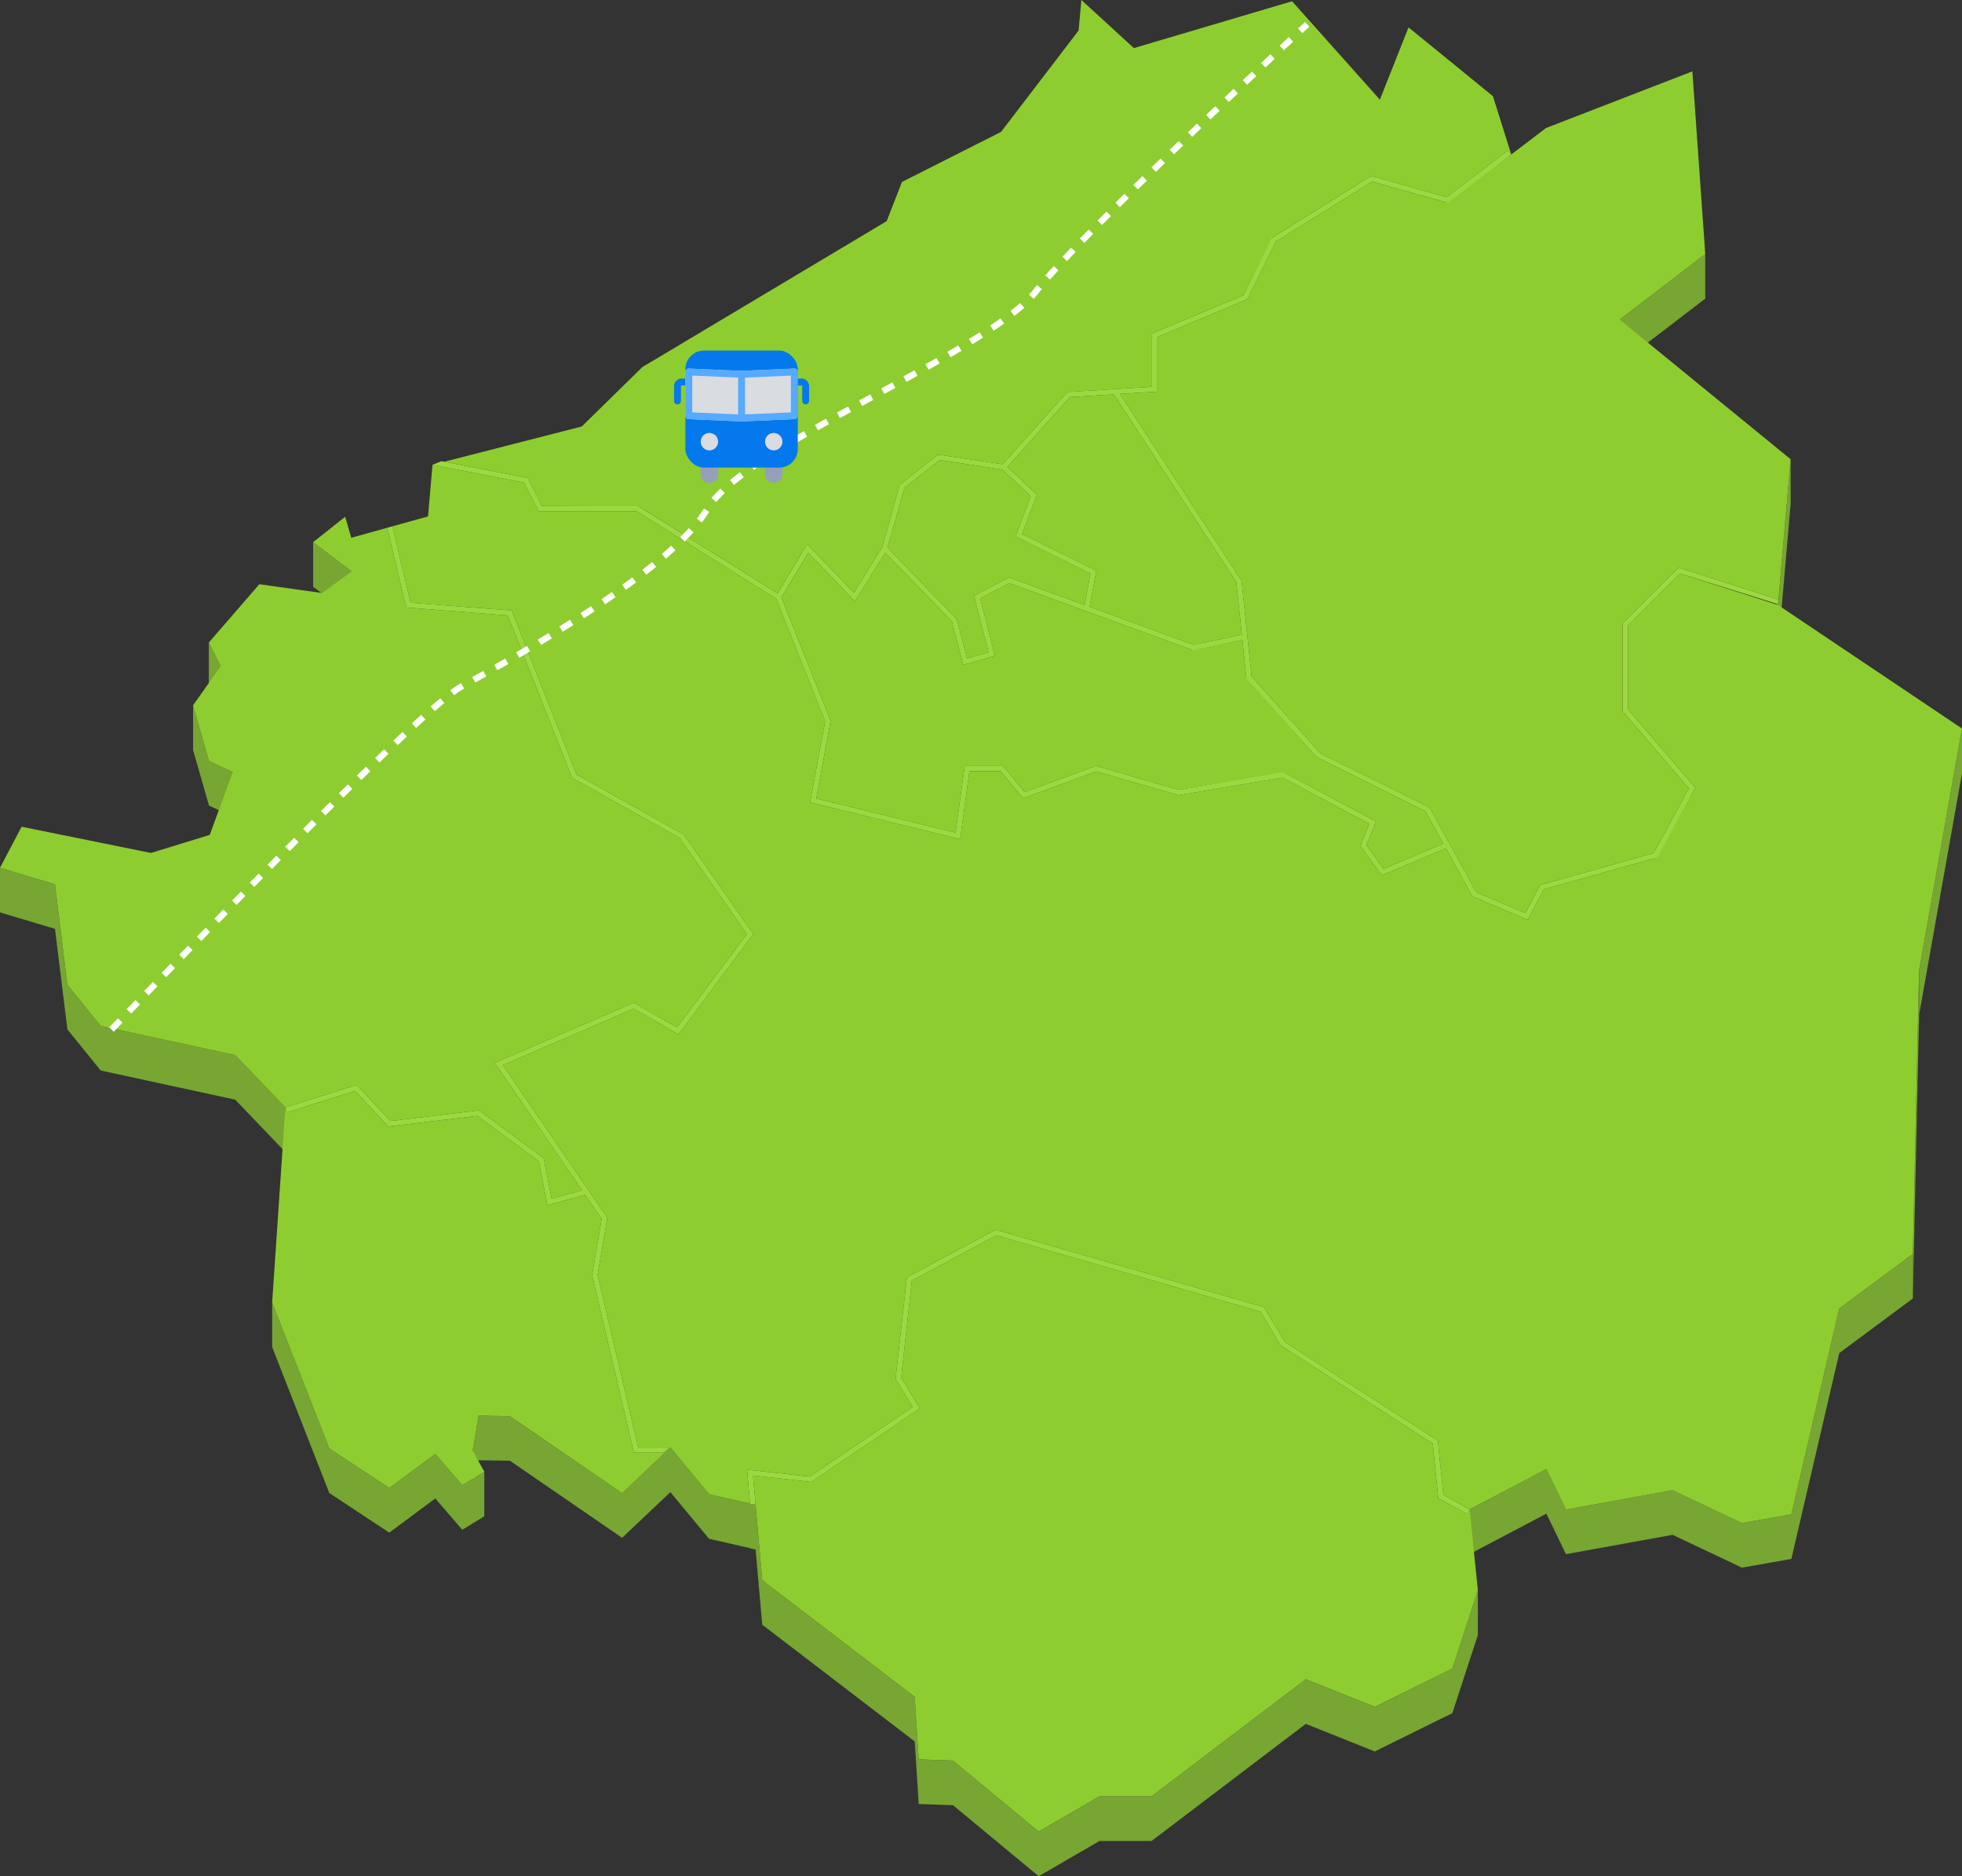 <svg xmlns="http://www.w3.org/2000/svg" width="500" height="478.054" viewBox="0 0 500 478.054">
  <rect x="0" y="0" width="500" height="478.054" fill="#333333" stroke="none"/>
  <g id="グループ_5938" data-name="グループ 5938" transform="translate(-230.781 -1098.234)">
    <g id="グループ_3240" data-name="グループ 3240" transform="translate(230.781 1098.235)">
      <g id="グループ_3239" data-name="グループ 3239" transform="translate(0 64.729)">
        <path id="パス_3719" data-name="パス 3719" d="M303.811,44.223V55.589L282,72.282V60.918Z" transform="translate(130.758 -44.223)" fill="#77a632"/>
        <path id="パス_3720" data-name="パス 3720" d="M64.349,101.828v11.366l-9.827-7.444V94.384Z" transform="translate(25.281 -20.965)" fill="#77a632"/>
        <path id="パス_3721" data-name="パス 3721" d="M312.783,79.945V91.31l-3.2,36.937V116.884Z" transform="translate(143.548 -27.66)" fill="#77a632"/>
        <path id="パス_3722" data-name="パス 3722" d="M309.42,115.668l.237,1.285V105.588l-.237-1.284Z" transform="translate(143.473 -16.365)" fill="#77a632"/>
        <path id="パス_3723" data-name="パス 3723" d="M39.377,117.893v11.366l-3.017-6.045V111.849Z" transform="translate(16.86 -12.866)" fill="#77a632"/>
        <path id="パス_3724" data-name="パス 3724" d="M37.673,136.96l-4.057-14.174V134.15l4.057,14.176,6.073,2.823V139.785Z" transform="translate(15.587 -7.795)" fill="#77a632"/>
        <path id="パス_3725" data-name="パス 3725" d="M334.134,188.43v11.364l10.934-61.611V126.819Z" transform="translate(154.932 -5.925)" fill="#77a632"/>
        <path id="パス_3726" data-name="パス 3726" d="M0,162.428l14.016,4.2,3.162,25.616,8.484,10.471,34.277,7.431,12.778,13.346V212.128L59.938,198.78l-34.277-7.43-8.484-10.473-3.162-25.614L0,151.064Z" transform="translate(0 5.317)" fill="#77a632"/>
        <path id="パス_3727" data-name="パス 3727" d="M334.639,168.912v11.366l-1.594,72.247V241.159Z" transform="translate(154.427 13.593)" fill="#77a632"/>
        <path id="パス_3728" data-name="パス 3728" d="M255.447,263.936V275.3l.619-1.171V262.765Z" transform="translate(118.446 57.111)" fill="#77a632"/>
        <path id="パス_3729" data-name="パス 3729" d="M350.076,232.18l-12.212,52.45-12.607,2.228L307.605,278.5l-27.189,4.924L275.437,273.1,255.888,283.4V294.76l19.549-10.293,4.979,10.319,27.189-4.924,17.652,8.359L337.864,296l12.212-52.45,18.745-13.908V218.272Z" transform="translate(118.651 36.48)" fill="#77a632"/>
        <path id="パス_3730" data-name="パス 3730" d="M47.389,238.1l14.564,37.192,15.281,10.083,11.724-8.709,6.878,7.979,5.607-3.425V269.846l-2.182,1.332.733-4.246,7.976.117,28.6,19.643,12.295-11.636,9.851,11.885,10.465,2.386v.06l1.405.263.7,7.919,1,11.27,38.861,29.741.293,4.625.716,11.314,8.74.309,21.837,18.091,15.487-8.972h13.261L310.806,334.1l17.58,7.027,19.76-9.763,6.5-19.891v-11.36l-6.5,19.877-19.76,9.763-17.58-7.024-39.328,29.859H258.217l-15.487,8.972-21.837-18.107-8.74-.291-1.008-15.954-38.861-29.729-1.7-19.187-1.405-.278v-.045l-10.465-2.4L148.866,263.7,136.571,275.32l-28.6-19.628-7.976-.119-1.524,8.9v7.2l-2.635,1.612-6.878-7.977-11.724,8.707-15.281-10.1L47.389,226.739Z" transform="translate(21.973 40.407)" fill="#77a632"/>
      </g>
      <g id="グループ_3237" data-name="グループ 3237" transform="translate(0 0)">
        <path id="パス_3731" data-name="パス 3731" d="M239.72,0l-.711,7.777-19.76,25.83L194,46.355l-3.9,9.99L127.827,93.537,112.4,108.667l-35.058,8.981,21.266,4.15,3.662,7.15,24.7.089,35.317,22.154,7.561-12.56,11.909,12.393,7.179-11.554,4.479-15.89,9.788-7.75,16.427,2.469,16.506-18.413,21.578-1.335V84.987l23.277-9.761,7.377-14.7,25.227-15.714,19.193,5.42,15.65-11.91.83,1.03L344.6,24.508,323.091,6.974l-7.3,18.423L293.413.319,253.1,12.254Z" transform="translate(35.863)" fill="#8ecd2f"/>
        <path id="パス_3732" data-name="パス 3732" d="M179.151,104.215l3.794-10-7.561-7.089,15.979-17.788,11.158-.687,31.22,47.817,1.41,13.423-12.356,2.559-26.438-9.657,1.726-9.174Z" transform="translate(81.322 31.833)" fill="#8ecd2f"/>
        <path id="パス_3733" data-name="パス 3733" d="M154.785,108.611l7.7-12.393L179.484,113.7l2.924,11.084,8.063-2.3L186.7,107.861l7.441-3.893L240.74,120.98l12.791-2.545.988,9.672,17.9,20.193,27.768,13.792,4.545,8.258-15.227,6.426-4.374-6.03,2.424-6.07-23.369-12.431-26.9,4.39-21.077-6.095-18.166,6.667-5.493-6.629h-9.788l-2.318,16.948-35.5-8.677L148.593,139l-12.539-31.417,6.835-11.349Z" transform="translate(63.086 44.615)" fill="#8ecd2f"/>
        <path id="パス_3734" data-name="パス 3734" d="M167.8,80.092l15.992,2.4,7.232,6.77-3.886,10.269,19.088,9.505-1.475,7.979-19.287-7.024-8.89,4.669,3.7,14.379-5.467,1.565-2.608-9.925L154.53,102.41l4.294-15.2Z" transform="translate(71.653 37.137)" fill="#8ecd2f"/>
        <path id="パス_3735" data-name="パス 3735" d="M322.339,75.663l43.575,35.591-3.2,36.937-.239-1.285-25.133-8.055L323.09,153.09v22.356l16.888,19.685-8.984,16.477-28.928,8.132-3.8,7.138-12.5-5.294-11.9-21.619-27.835-13.792L228.547,166.6,226,142.262,194.993,94.61l9.552-.585V80.091l22.908-9.619,7.258-14.684,24.54-15.281,18.93,5.318L294.715,33.6l8.864-6.745,37.295-14.429,3.279,46.545Z" transform="translate(90.415 5.76)" fill="#8ecd2f"/>
        <path id="パス_3736" data-name="パス 3736" d="M79.8,96.439l9.827,7.444-7.509,5.509L66.09,107.154,53.22,122l3.017,6.045L49.2,138.009l4.057,14.176,6.073,2.825-5.875,16.007-14.978,4.606-32.972-6.68L0,179.4l14.016,4.2,3.162,25.614,8.484,10.473,34.277,7.431,12.778,13.347,18.205-5.739,8.576,9.2,22.552-2.711,16.519,12.2,2.015,10.294,7.759-2.137-22.236-32.459,35.449-15.334,10.973,6.3,17.784-23.808-17.125-24.506L145.8,156.524l-16.387-41.418-25.885-2.021L98.695,92.757,89.512,95.32l-1.543-5.369Z" transform="translate(0 41.709)" fill="#8ecd2f"/>
        <path id="パス_3737" data-name="パス 3737" d="M139.584,282.077h7.324l1.963-1.311-12.3,11.63-28.6-19.634-7.97-.114-1.528,8.895,2.977,5.382-5.612,3.435-6.876-7.979-11.724,8.7L61.954,281l-14.569-37.18,3.359-49.7.461,1.26,17.323-5.46,8.457,9.06,22.7-2.711,15.689,11.554,2.174,11.222,9.59-2.66,4.229,6.146-2.437,14.29Z" transform="translate(21.972 88.06)" fill="#8ecd2f"/>
        <path id="パス_3738" data-name="パス 3738" d="M77.408,94.069l-9.089,2.52,4.65,19.455,25.754,2L115.229,159.8,142.536,175.1l17.771,25.4-19.075,25.537-11.421-6.553L96.457,233.87l26.636,38.9-2.477,14.569,10.354,43.973h8.194l9.854,11.885,10.454,2.389-.758-8.623,15.964,1.756,26.229-17.75-4.347-7.114,2.872-25.919,22.592-12.115,68.446,19.749,5.3,8.893,38.979,25.093,1.4,13.832,6.691,3.7-.618,1.171-7.377-4.06-1.4-13.893-38.795-25.042-5.1-8.576-67.354-19.444-21.485,11.528-2.727,24.8,4.742,7.775-27.677,18.742-14.82-1.642.659,7.456,1.686,19.189,38.861,29.736,1.014,15.944,8.734.3,21.841,18.094,15.492-8.969H261.78l39.32-29.852,17.574,7.024,19.773-9.76,6.494-19.889-2.081-20.638L362.409,336.8l4.979,10.32,27.189-4.925,17.652,8.361,12.607-2.228,12.211-52.45,18.745-13.908,1.594-72.247,10.934-61.611-46.91-31.494-24.95-8L383.2,121.872v21.364l17.165,19.978L390.4,181.053l-28.665,8.028-4.11,7.749-14.108-5.981L336.8,178.622l-16.361,6.91-5.414-7.5,2.239-5.648-22.131-11.783-26.518,4.5L247.7,159.039l-18.68,6.832-5.7-6.882h-7.957l-2.345,17.3-38.229-9.365,3.82-20.7-12.45-31.175L130.575,92.746H105.612l-3.768-7.291L78.54,80.9Z" transform="translate(31.678 37.513)" fill="#8ecd2f"/>
      </g>
      <g id="グループ_3238" data-name="グループ 3238" transform="translate(72.716 38.326)">
        <path id="パス_3739" data-name="パス 3739" d="M393.224,133.985l-13.265,13.258v21.365l17.165,19.976-9.7,17.763L358.5,214.454l-4.11,7.749-14.108-5.981-6.718-12.228L317.2,210.9l-5.414-7.494,2.239-5.65L291.9,185.977l-26.518,4.5-20.919-6.068-18.679,6.832-5.7-6.884h-7.957l-2.345,17.305L171.546,192.3l3.82-20.7-12.449-31.174-35.581-22.307H102.374l-3.768-7.291-23.3-4.552,2.279-.906,21.973,4.287,3.662,7.152h24.528l35.488,22.242,7.561-12.558L182.7,138.884l7.179-11.554,4.479-15.893,9.788-7.749,16.427,2.469,16.506-18.413L258.66,86.41V72.846l23.277-9.76L289.143,48.5l25.4-15.828,19.193,5.42,15.65-11.91.83,1.03-16.19,12.317-19.272-5.407L290.21,49.406,282.951,64.09l-22.908,9.621V87.644l-9.551.585,31.01,47.652,2.542,24.342,17.494,19.569,27.835,13.794,11.9,21.619,12.5,5.293,3.794-7.138,28.928-8.131,8.984-16.478-16.888-19.685V146.709l14.253-14.237,25.134,8.053.237,1.285Zm-75.548,75.264,15.228-6.426-4.545-8.258L300.59,180.772l-17.876-20.014-1.014-9.849-12.594,2.621-46.791-17.088-7.443,3.893,3.767,14.621-8.062,2.3-2.924-11.083L190.66,128.693l-7.706,12.393-11.9-12.381-6.837,11.351,12.541,31.416-3.649,19.849,35.5,8.678,2.318-16.949h9.788l5.493,6.63,18.166-6.669,21.077,6.095,26.676-4.517,23.593,12.56-2.424,6.068,4.373,6.032M237.767,89.03l-15.979,17.79,7.561,7.087-3.794,10,18.93,9.4-1.726,9.174,26.439,9.657,12.356-2.557-1.41-13.423-31.22-47.819-11.158.686M195.561,112.2l-4.294,15.2,17.665,18.273,2.608,9.925,5.467-1.565-3.7-14.379,8.892-4.669,19.285,7.023,1.475-7.977-19.088-9.505,3.886-10.269-7.232-6.768-15.992-2.406-8.971,7.113" transform="translate(-37.799 -26.185)" fill="#9cd941"/>
        <path id="パス_3740" data-name="パス 3740" d="M193.387,214.073l68.448,19.748,5.3,8.895,38.979,25.092,1.4,13.832,6.692,3.7-.619,1.171-7.377-4.059-1.4-13.895-38.795-25.042-5.1-8.576L193.559,215.5l-21.485,11.528-2.727,24.8,4.742,7.775-27.677,18.742-14.82-1.641.656,7.456-1.407-.268-.764-8.678,15.966,1.756,26.228-17.75-4.347-7.113,2.872-25.919Z" transform="translate(-12.401 60.936)" fill="#9cd941"/>
        <path id="パス_3741" data-name="パス 3741" d="M76.962,91.619l4.65,19.455,25.754,2,16.506,41.76,27.308,15.3,17.771,25.4-19.075,25.537-11.421-6.553L105.1,228.9l26.636,38.9-2.477,14.569,10.354,43.975h8.194l-1.963,1.31H138.52l-10.657-45.26,2.437-14.288-4.229-6.146-9.59,2.659L114.308,253.4,98.618,241.841l-22.7,2.711-8.457-9.059-17.323,5.458-.461-1.26,18.205-5.738,8.576,9.2,22.552-2.711,16.519,12.2,2.015,10.294,7.759-2.137-22.236-32.46,35.449-15.334,10.973,6.3L167.277,195.5l-17.125-24.506-27.387-15.244-16.387-41.416-25.885-2.024L75.659,91.982Z" transform="translate(-49.68 4.156)" fill="#9cd941"/>
      </g>
    </g>
    <path id="パス_3745" data-name="パス 3745" d="M563.912-394.019l-1.162-1.11c.008-.008.806-.844,2.222-2.321l1.16,1.112C564.717-394.863,563.92-394.028,563.912-394.019Zm4.443-4.634-1.159-1.113,2.228-2.317,1.158,1.114Zm4.457-4.63-1.157-1.115,2.232-2.313,1.156,1.116Zm4.465-4.623-1.155-1.117,2.237-2.311,1.154,1.118Zm4.472-4.616-1.153-1.119,2.239-2.306,1.152,1.12Zm4.48-4.609-1.151-1.121,2.244-2.3,1.15,1.122Zm4.487-4.6-1.149-1.123,2.247-2.3,1.148,1.124Zm4.495-4.592-1.147-1.125,2.252-2.294,1.146,1.126Zm4.5-4.583-1.145-1.128,2.257-2.289,1.144,1.129Zm4.514-4.574-1.142-1.13,2.262-2.284,1.141,1.132Zm4.525-4.562-1.139-1.133c.761-.765,1.524-1.532,2.268-2.278l1.138,1.135C610.277-441.573,609.515-440.807,608.754-440.043Zm4.537-4.55-1.136-1.136c.765-.765,1.53-1.529,2.276-2.271l1.134,1.138C614.82-446.12,614.055-445.356,613.291-444.592Zm4.551-4.535-1.132-1.14c.769-.764,1.538-1.525,2.284-2.263l1.13,1.142C619.378-450.65,618.61-449.89,617.842-449.127Zm4.568-4.517-1.127-1.145c.774-.763,1.546-1.521,2.294-2.253l1.125,1.148C623.954-455.163,623.184-454.405,622.41-453.644Zm4.589-4.5-1.121-1.151c.782-.762,1.558-1.516,2.308-2.242l1.118,1.154C628.554-459.653,627.779-458.9,627-458.139Zm4.615-4.468-1.114-1.158c.791-.76,1.572-1.509,2.323-2.224l1.109,1.163C633.183-464.113,632.4-463.366,631.614-462.608Zm4.647-4.429-1.1-1.169c.805-.76,1.6-1.5,2.348-2.2l1.1,1.175C637.851-468.533,637.063-467.794,636.261-467.036Zm4.7-4.374-1.086-1.184c.828-.76,1.63-1.489,2.384-2.166l1.074,1.2C642.579-472.892,641.781-472.167,640.957-471.411Zm4.769-4.279L644.67-476.9c.879-.767,1.706-1.472,2.457-2.1l1.027,1.236C647.412-477.146,646.6-476.448,645.726-475.69Zm4.913-4.055-.968-1.282a21.514,21.514,0,0,1,2.515-1.693l.253-.138.77,1.411-.253.138A20.32,20.32,0,0,0,650.639-479.745Zm5.393-3.248-.774-1.408c.976-.537,1.9-1.045,2.811-1.553l.781,1.4C657.932-484.04,657.01-483.531,656.032-482.993Zm5.624-3.127-.788-1.4c.938-.528,1.878-1.061,2.792-1.582l.8,1.4C663.539-487.184,662.6-486.65,661.656-486.12Zm5.591-3.192-.805-1.391c.931-.539,1.864-1.084,2.772-1.618l.815,1.385C669.117-490.4,668.181-489.853,667.247-489.312Zm5.551-3.265-.824-1.379c.924-.552,1.848-1.109,2.747-1.656l.835,1.373C674.653-493.69,673.725-493.131,672.8-492.576Zm5.5-3.347-.846-1.366c.917-.568,1.831-1.14,2.719-1.7l.858,1.359C680.14-497.068,679.221-496.493,678.3-495.923Zm5.446-3.441-.871-1.35c.908-.586,1.811-1.175,2.684-1.752l.885,1.341C685.567-500.546,684.659-499.953,683.746-499.364Zm5.378-3.553-.9-1.331c.9-.607,1.785-1.217,2.641-1.813l.918,1.319C690.921-504.142,690.027-503.528,689.125-502.917Zm5.292-3.687-.937-1.305c.882-.633,1.751-1.268,2.583-1.887l.959,1.289C696.182-507.883,695.306-507.242,694.417-506.6Zm5.179-3.855-.983-1.271c.862-.667,1.7-1.334,2.505-1.983l1.012,1.248C701.319-511.808,700.467-511.133,699.6-510.459Zm5.021-4.075-1.045-1.221c.833-.712,1.636-1.423,2.389-2.111l1.084,1.186C706.279-515.98,705.462-515.258,704.617-514.534Zm4.782-4.383-1.132-1.141c.783-.777,1.521-1.548,2.193-2.29l1.191,1.078C710.959-520.506,710.2-519.715,709.4-518.917Zm4.361-4.852-1.267-.988a29.318,29.318,0,0,0,1.8-2.56l1.366.846A30.934,30.934,0,0,1,713.759-523.769Zm3.689-5.209-1.225-1.039a31.037,31.037,0,0,1,2.279-2.39l1.107,1.165A29.462,29.462,0,0,0,717.448-528.978Zm4.528-4.356-1.025-1.238c.784-.65,1.643-1.326,2.553-2.009l.966,1.284C723.58-534.628,722.741-533.968,721.976-533.334Zm5.073-3.83-.921-1.317c.842-.589,1.743-1.2,2.677-1.818l.886,1.341C728.769-538.349,727.88-537.745,727.05-537.164Zm5.329-3.529-.859-1.358c.871-.55,1.793-1.122,2.741-1.7l.837,1.372C734.156-541.807,733.242-541.24,732.378-540.694Zm5.465-3.337-.819-1.383c.886-.525,1.822-1.072,2.781-1.627l.8,1.391C739.656-545.1,738.725-544.553,737.843-544.031Zm5.55-3.213-.793-1.4c.891-.505,1.835-1.037,2.805-1.579l.784,1.4C745.222-548.277,744.282-547.747,743.394-547.243Zm5.6-3.132-.777-1.407c.892-.493,1.814-1,2.819-1.55l.772,1.409C750.807-551.374,749.887-550.868,749-550.376Zm5.633-3.085-.768-1.411,2.825-1.535.766,1.412Zm5.648-3.066-.766-1.412,2.824-1.533.768,1.412Zm5.649-3.073-.771-1.41c1.008-.551,1.929-1.057,2.815-1.545l.776,1.407C767.859-560.659,766.936-560.153,765.926-559.6Zm5.634-3.108-.783-1.4c.971-.542,1.912-1.07,2.8-1.572l.792,1.4C773.479-563.782,772.535-563.252,771.561-562.709Zm5.6-3.175-.8-1.391c.957-.553,1.888-1.1,2.767-1.617l.819,1.383C779.061-566.986,778.125-566.439,777.163-565.883Zm5.547-3.287-.837-1.371c.944-.577,1.859-1.145,2.717-1.691l.861,1.357C784.585-570.326,783.662-569.752,782.71-569.171Zm5.449-3.465-.892-1.337c.925-.617,1.81-1.226,2.63-1.809l.931,1.309C790-573.88,789.1-573.263,788.159-572.636Zm5.279-3.77-.985-1.27c.888-.689,1.71-1.365,2.445-2.009l1.06,1.208C795.2-577.812,794.351-577.115,793.438-576.407Zm4.894-4.346-1.17-1.1c.425-.452.813-.9,1.153-1.327.271-.341.568-.707.883-1.086l1.236,1.026c-.307.37-.6.726-.86,1.058C799.206-581.718,798.788-581.237,798.332-580.752Zm4.18-4.905-1.2-1.065c.658-.744,1.386-1.551,2.163-2.4l1.184,1.087C803.885-587.194,803.164-586.395,802.512-585.658Zm4.326-4.722-1.17-1.1c.7-.743,1.446-1.528,2.219-2.335l1.16,1.112C808.278-591.9,807.534-591.119,806.839-590.38Zm4.438-4.632-1.152-1.12c.72-.74,1.477-1.514,2.251-2.3l1.145,1.127C812.75-596.521,811.994-595.75,811.276-595.012Zm4.5-4.575-1.14-1.132c.733-.738,1.5-1.5,2.272-2.277l1.135,1.137C817.272-601.088,816.509-600.323,815.777-599.587Zm4.545-4.538-1.131-1.141c.742-.735,1.511-1.5,2.287-2.26l1.128,1.145C821.831-605.618,821.063-604.859,820.322-604.125Zm4.575-4.508-1.125-1.148c.749-.734,1.523-1.49,2.3-2.248l1.122,1.151C826.418-610.121,825.645-609.365,824.9-608.633Zm4.6-4.485-1.119-1.153c.754-.732,1.531-1.485,2.31-2.237l1.117,1.155C831.026-614.6,830.25-613.849,829.5-613.117Zm4.619-4.465L833-618.74c.759-.731,1.539-1.481,2.318-2.229l1.113,1.159C835.653-619.062,834.874-618.313,834.115-617.583Zm4.635-4.449-1.111-1.161c.763-.73,1.545-1.477,2.325-2.221l1.109,1.163C840.295-623.508,839.513-622.761,838.75-622.032Zm4.65-4.435-1.107-1.164c.767-.729,1.551-1.474,2.331-2.214l1.106,1.166Zm4.663-4.423-1.1-1.167,2.336-2.208,1.1,1.169Zm4.672-4.409-1.1-1.17,2.342-2.2,1.1,1.171Zm4.685-4.4-1.1-1.172,2.346-2.2,1.1,1.174Zm4.694-4.388-1.1-1.175,2.352-2.191,1.094,1.177Zm4.7-4.376-1.093-1.178c1.134-1.051,1.774-1.642,1.78-1.648l1.09,1.181C868.589-650.1,867.95-649.514,866.818-648.464Z" transform="translate(-304.134 1755.135)" fill="#fff"/>
    <g id="Layer_31" data-name="Layer 31" transform="translate(402.563 1187.557)">
      <path id="パス_3746" data-name="パス 3746" d="M17.711,50.78H14.965a.875.875,0,0,0-.875.875v2.653a2.07,2.07,0,0,0,2.064,2.064h.367a2.07,2.07,0,0,0,2.064-2.064V51.655A.875.875,0,0,0,17.711,50.78Z" transform="translate(-7.331 -22.7)" fill="#95a0b8"/>
      <path id="パス_3747" data-name="パス 3747" d="M45.821,50.78H43.075a.875.875,0,0,0-.875.875v2.653a2.07,2.07,0,0,0,2.064,2.064h.367A2.07,2.07,0,0,0,46.7,54.308V51.655a.875.875,0,0,0-.875-.875Z" transform="translate(-19.048 -22.7)" fill="#95a0b8"/>
      <g id="グループ_3258" data-name="グループ 3258" transform="translate(0 0)">
        <rect id="長方形_1868" data-name="長方形 1868" width="28.645" height="29.829" rx="4.75" transform="translate(2.881)" fill="#0478ed"/>
        <path id="パス_3748" data-name="パス 3748" d="M56.243,14.85H54.435a.875.875,0,1,0,0,1.75h1.808a.2.2,0,0,1,.2.2v3.756a.875.875,0,1,0,1.75,0V16.8A1.954,1.954,0,0,0,56.243,14.85Z" transform="translate(-23.783 -7.724)" fill="#0478ed"/>
        <path id="パス_3749" data-name="パス 3749" d="M6.256,14.85H4.448A1.954,1.954,0,0,0,2.5,16.8v3.756a.875.875,0,1,0,1.75,0V16.8a.2.2,0,0,1,.2-.2H6.256a.875.875,0,1,0,0-1.75Z" transform="translate(-2.5 -7.724)" fill="#0478ed"/>
      </g>
      <path id="パス_3750" data-name="パス 3750" d="M44.472,38.64a2.216,2.216,0,1,0,2.21,2.216,2.216,2.216,0,0,0-2.21-2.216Z" transform="translate(-19.069 -17.64)" fill="#d9dce1"/>
      <path id="パス_3751" data-name="パス 3751" d="M16.356,38.64a2.216,2.216,0,1,0,2.216,2.216A2.216,2.216,0,0,0,16.356,38.64Z" transform="translate(-7.352 -17.64)" fill="#d9dce1"/>
      <path id="パス_3752" data-name="パス 3752" d="M35.817,10.744a.851.851,0,0,0-.641-.245l-13.413.583L8.35,10.5a.875.875,0,0,0-.91.875V22.5a.869.869,0,0,0,.84.875l13.413.583h.082l13.413-.583a.869.869,0,0,0,.84-.875V11.374A.881.881,0,0,0,35.817,10.744Z" transform="translate(-4.559 -5.91)" fill="#d9dce1"/>
      <path id="パス_3753" data-name="パス 3753" d="M35.817,10.744a.851.851,0,0,0-.641-.245l-13.413.583L8.35,10.5a.875.875,0,0,0-.91.875V22.5a.869.869,0,0,0,.84.875l13.413.583h.082l13.413-.583a.869.869,0,0,0,.84-.875V11.374A.881.881,0,0,0,35.817,10.744ZM9.189,12.29l11.7.507v9.377l-11.7-.507Zm25.146,9.377-11.7.507V12.8l11.7-.507Z" transform="translate(-4.559 -5.91)" fill="#56aaff"/>
    </g>
  </g>
</svg>
